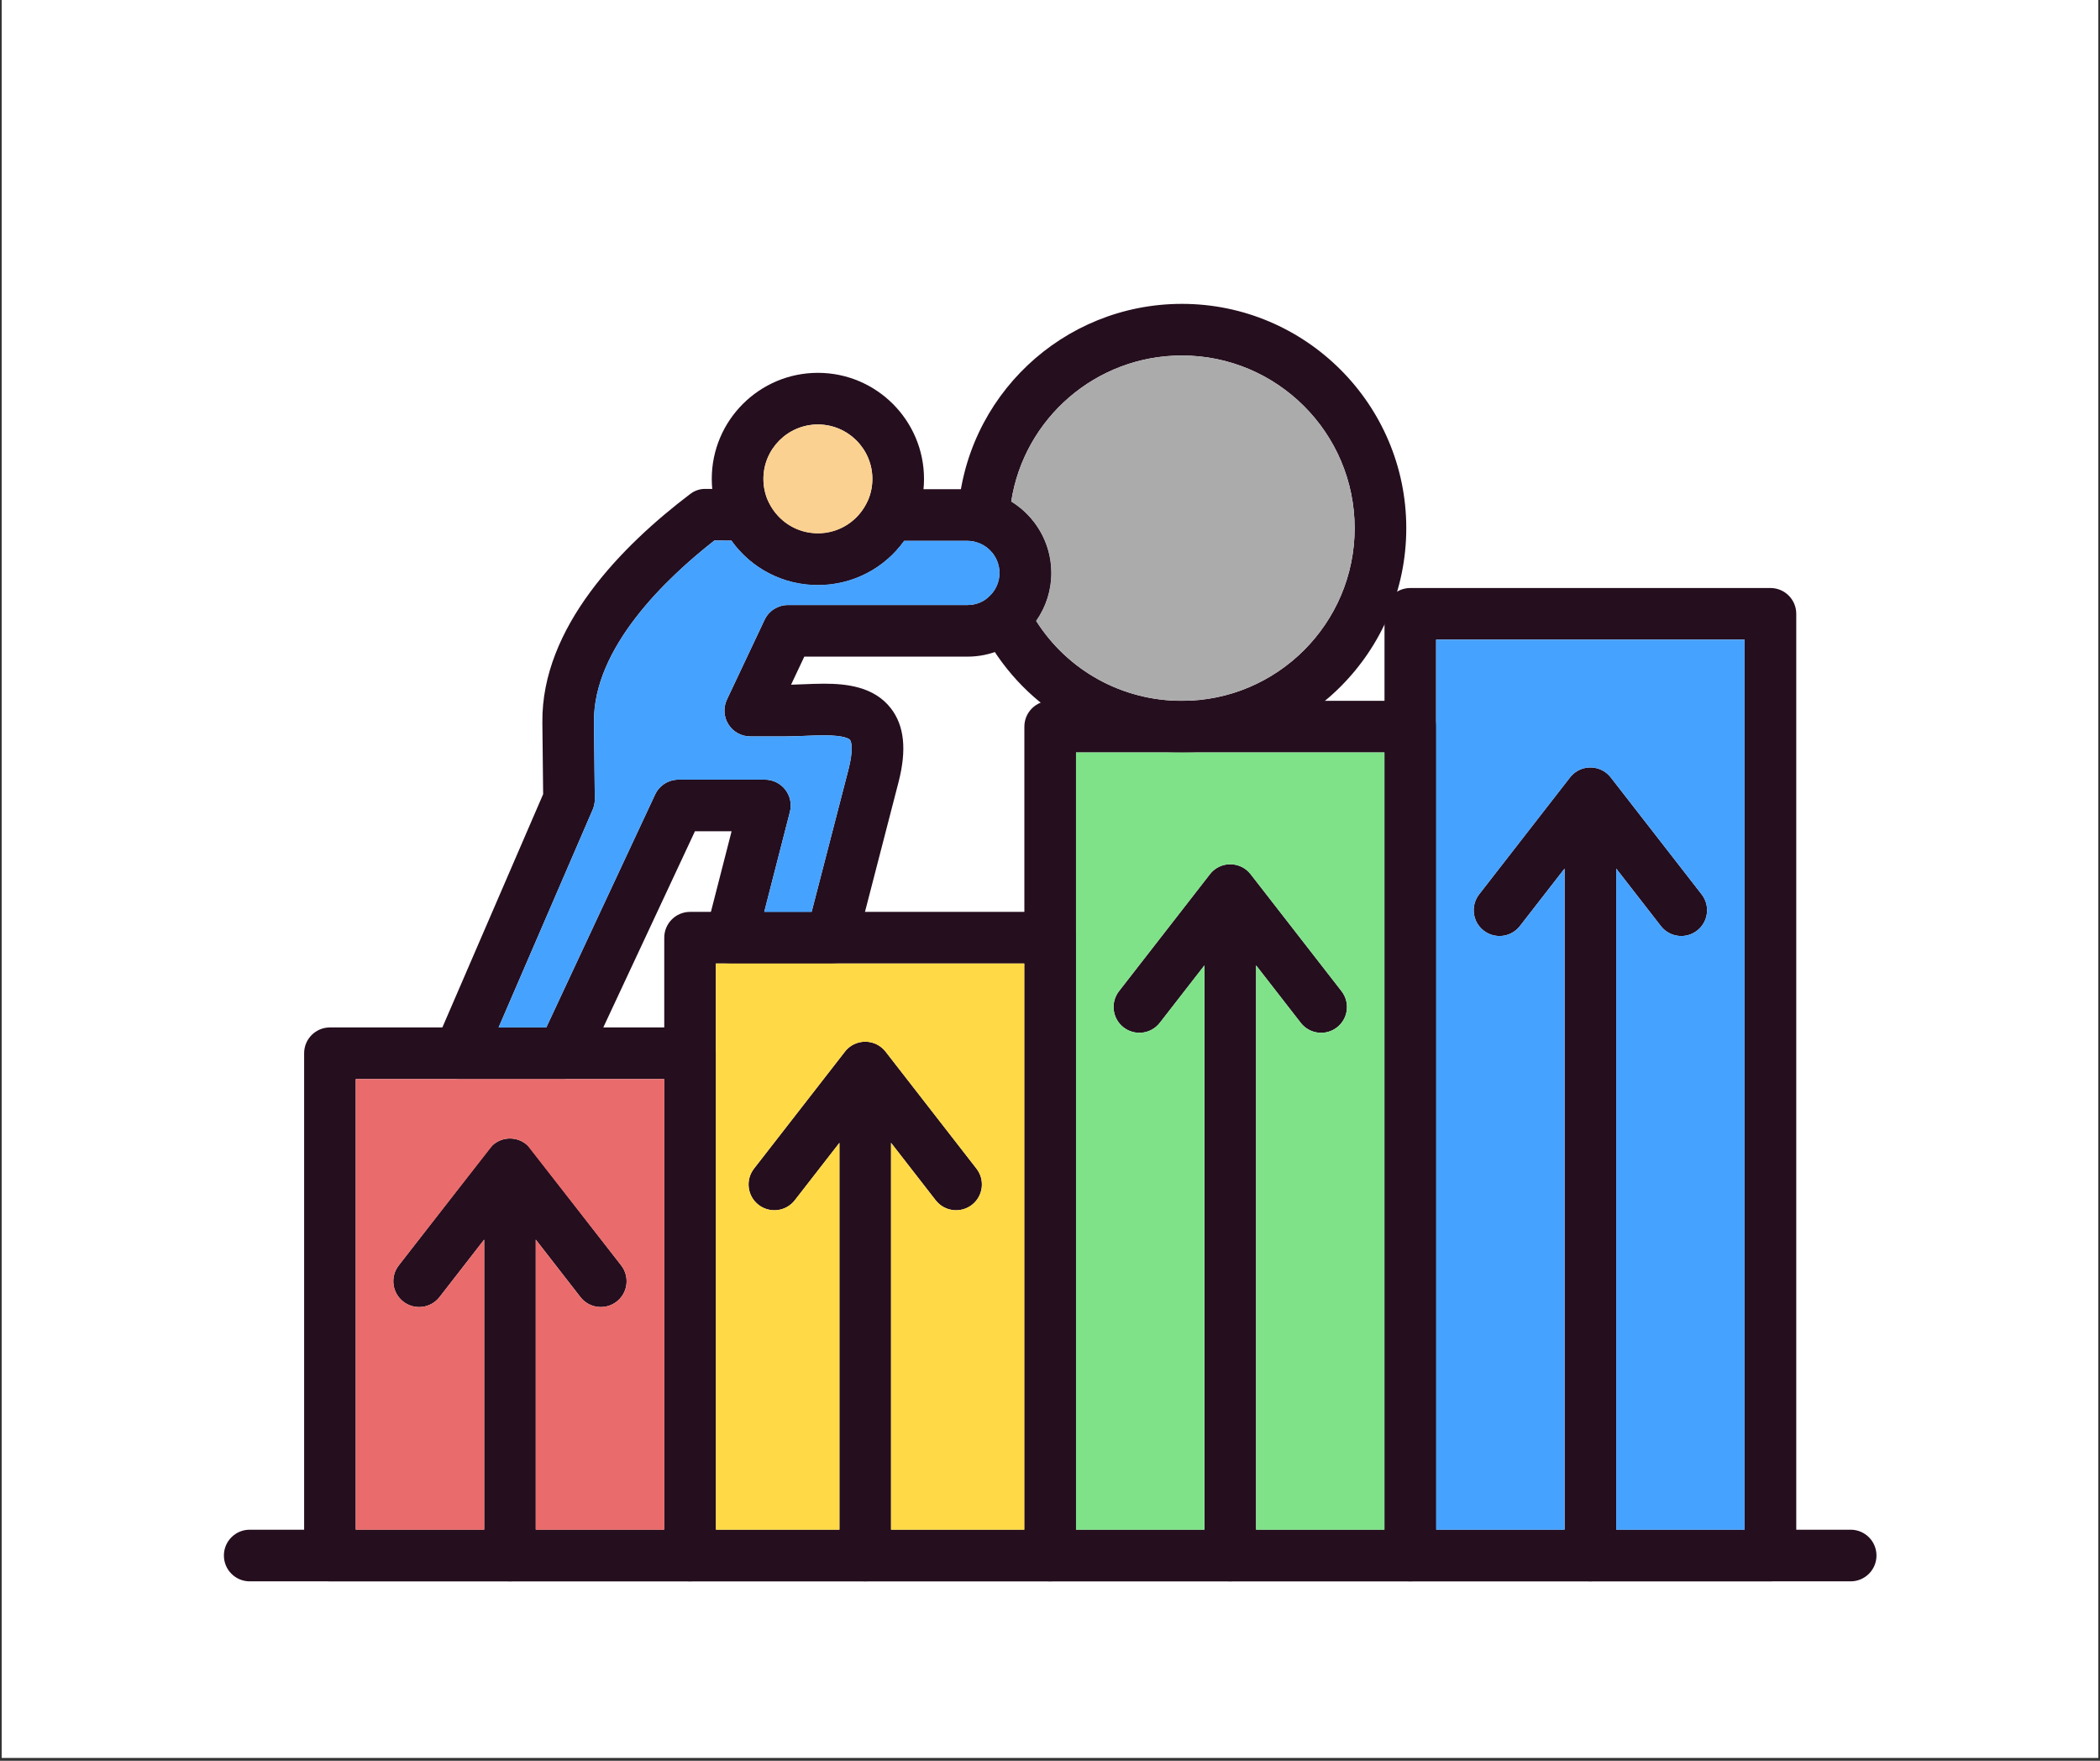 <svg xmlns="http://www.w3.org/2000/svg" xmlns:xlink="http://www.w3.org/1999/xlink" width="940" zoomAndPan="magnify" viewBox="0 0 705 591" height="788" preserveAspectRatio="xMidYMid meet" version="1.0"><rect x="0" y="0" width="705" height="591" fill="#333333" stroke="none"/><defs><g/><clipPath id="0c1f6181e6"><path d="M 0.594 0 L 704.402 0 L 704.402 590 L 0.594 590 Z M 0.594 0 " clip-rule="nonzero"/></clipPath><clipPath id="8215fa2f79"><path d="M 464 197 L 604 197 L 604 530.84 L 464 530.84 Z M 464 197 " clip-rule="nonzero"/></clipPath><clipPath id="c504752faf"><path d="M 343 235 L 483 235 L 483 530.84 L 343 530.84 Z M 343 235 " clip-rule="nonzero"/></clipPath><clipPath id="2a732b8fe5"><path d="M 223 306 L 362 306 L 362 530.84 L 223 530.84 Z M 223 306 " clip-rule="nonzero"/></clipPath><clipPath id="792ec004b3"><path d="M 102 344 L 241 344 L 241 530.84 L 102 530.84 Z M 102 344 " clip-rule="nonzero"/></clipPath><clipPath id="874a091419"><path d="M 321 101.816 L 473 101.816 L 473 253 L 321 253 Z M 321 101.816 " clip-rule="nonzero"/></clipPath><clipPath id="77db55a78d"><path d="M 75.16 513 L 629.969 513 L 629.969 530.84 L 75.16 530.84 Z M 75.16 513 " clip-rule="nonzero"/></clipPath><clipPath id="fbf02c8d37"><path d="M 494 257 L 574 257 L 574 530.84 L 494 530.84 Z M 494 257 " clip-rule="nonzero"/></clipPath><clipPath id="db33bdaea0"><path d="M 373 290 L 453 290 L 453 530.84 L 373 530.84 Z M 373 290 " clip-rule="nonzero"/></clipPath><clipPath id="61366babf8"><path d="M 251 349 L 330 349 L 330 530.84 L 251 530.84 Z M 251 349 " clip-rule="nonzero"/></clipPath><clipPath id="c3d6561240"><path d="M 132 382 L 211 382 L 211 530.84 L 132 530.84 Z M 132 382 " clip-rule="nonzero"/></clipPath></defs><g clip-path="url(#0c1f6181e6)"><path fill="#ffffff" d="M 0.594 0 L 704.406 0 L 704.406 590 L 0.594 590 Z M 0.594 0 " fill-opacity="1" fill-rule="nonzero"/><path fill="#ffffff" d="M 0.594 0 L 704.406 0 L 704.406 590 L 0.594 590 Z M 0.594 0 " fill-opacity="1" fill-rule="nonzero"/></g><g clip-path="url(#8215fa2f79)"><path fill="#250e1e" d="M 594.363 530.77 L 473.465 530.77 C 468.676 530.77 464.797 526.891 464.797 522.105 L 464.797 206.027 C 464.797 201.242 468.676 197.363 473.465 197.363 L 594.363 197.363 C 599.152 197.363 603.031 201.242 603.031 206.027 L 603.031 522.102 C 603.031 526.891 599.148 530.77 594.363 530.77 Z M 482.129 513.441 L 585.691 513.441 L 585.691 214.691 L 482.129 214.691 Z M 482.129 513.441 " fill-opacity="1" fill-rule="evenodd"/></g><g clip-path="url(#c504752faf)"><path fill="#250e1e" d="M 473.461 530.77 L 352.562 530.77 C 347.773 530.77 343.895 526.891 343.895 522.105 L 343.895 243.898 C 343.895 239.113 347.773 235.234 352.562 235.234 L 473.461 235.234 C 478.25 235.234 482.129 239.113 482.129 243.898 L 482.129 522.105 C 482.129 526.891 478.25 530.77 473.461 530.77 Z M 361.234 513.441 L 464.797 513.441 L 464.797 252.559 L 361.234 252.559 Z M 361.234 513.441 " fill-opacity="1" fill-rule="evenodd"/></g><g clip-path="url(#2a732b8fe5)"><path fill="#250e1e" d="M 352.562 530.77 L 231.668 530.77 C 226.879 530.77 223 526.891 223 522.105 L 223 314.734 C 223 309.945 226.879 306.07 231.668 306.07 L 352.562 306.07 C 357.352 306.07 361.23 309.945 361.23 314.734 L 361.23 522.105 C 361.23 526.891 357.352 530.77 352.562 530.77 Z M 240.336 513.441 L 343.895 513.441 L 343.895 323.402 L 240.336 323.402 Z M 240.336 513.441 " fill-opacity="1" fill-rule="evenodd"/></g><g clip-path="url(#792ec004b3)"><path fill="#250e1e" d="M 231.668 530.77 L 110.77 530.77 C 105.98 530.77 102.102 526.891 102.102 522.105 L 102.102 353.516 C 102.102 348.73 105.98 344.855 110.77 344.855 L 231.668 344.855 C 236.457 344.855 240.336 348.73 240.336 353.516 L 240.336 522.105 C 240.336 526.891 236.457 530.77 231.668 530.77 Z M 119.438 513.441 L 223 513.441 L 223 362.176 L 119.438 362.176 Z M 119.438 513.441 " fill-opacity="1" fill-rule="evenodd"/></g><path fill="#250e1e" d="M 188.918 362.184 L 154.203 362.184 C 151.289 362.184 148.559 360.719 146.961 358.281 C 145.363 355.844 145.09 352.762 146.246 350.094 L 182.34 266.559 L 182.082 242.469 C 181.746 210.488 208.844 183.156 231.637 165.863 C 233.145 164.711 234.863 164.055 236.902 164.098 L 250.5 164.145 C 253.77 164.152 256.754 166 258.219 168.926 C 261.344 175.152 267.617 179.023 274.582 179.023 C 281.527 179.023 287.789 175.168 290.922 168.965 C 292.395 166.047 295.387 164.207 298.66 164.207 L 324.816 164.207 C 340.316 164.207 352.926 176.812 352.926 192.301 C 352.926 207.793 340.316 220.395 324.816 220.395 L 270.016 220.395 L 265.57 229.816 C 266.871 229.785 268.203 229.727 269.551 229.672 C 271.895 229.578 274.27 229.477 276.59 229.477 C 284.082 229.477 293.406 230.414 299.086 237.75 C 303.613 243.594 304.449 251.707 301.641 262.559 L 287.582 316.902 C 286.594 320.723 283.145 323.398 279.188 323.398 L 245.391 323.398 C 242.715 323.398 240.188 322.16 238.543 320.047 C 236.898 317.93 236.332 315.172 236.992 312.582 L 245.605 279.012 L 233.301 279.012 L 196.77 357.191 C 195.348 360.242 192.281 362.184 188.918 362.184 Z M 167.387 344.863 L 183.398 344.863 L 219.926 266.684 C 221.348 263.629 224.414 261.688 227.785 261.688 L 256.781 261.688 C 259.461 261.688 261.988 262.922 263.633 265.039 C 265.277 267.156 265.844 269.914 265.18 272.504 L 256.566 306.074 L 272.473 306.074 L 284.855 258.227 C 286.469 251.977 285.902 249.039 285.379 248.363 C 285.18 248.102 283.812 246.809 276.59 246.809 C 274.516 246.809 272.379 246.906 270.277 246.992 C 268 247.086 265.754 247.176 263.629 247.176 L 251.879 247.176 C 248.91 247.176 246.145 245.66 244.555 243.152 C 242.965 240.641 242.77 237.5 244.035 234.816 L 256.68 208.039 C 258.109 205.008 261.16 203.074 264.516 203.074 L 324.805 203.074 C 330.746 203.074 335.578 198.246 335.578 192.305 C 335.578 186.367 330.746 181.539 324.805 181.539 L 303.504 181.539 C 296.875 190.797 286.215 196.352 274.57 196.352 C 262.883 196.352 252.199 190.762 245.582 181.457 L 239.812 181.438 C 223.613 194.117 199.148 217.414 199.41 242.281 L 199.688 268.215 C 199.699 269.43 199.457 270.629 198.977 271.746 Z M 167.387 344.863 " fill-opacity="1" fill-rule="evenodd"/><path fill="#250e1e" d="M 274.578 196.348 C 254.934 196.348 238.949 180.379 238.949 160.746 C 238.949 141.113 254.934 125.141 274.578 125.141 C 294.223 125.141 310.203 141.113 310.203 160.746 C 310.203 180.379 294.223 196.348 274.578 196.348 Z M 274.578 142.473 C 264.496 142.473 256.289 150.668 256.289 160.75 C 256.289 170.832 264.492 179.027 274.578 179.027 C 284.664 179.027 292.867 170.828 292.867 160.75 C 292.867 150.672 284.66 142.473 274.578 142.473 Z M 274.578 142.473 " fill-opacity="1" fill-rule="evenodd"/><g clip-path="url(#874a091419)"><path fill="#250e1e" d="M 396.789 252.559 C 368.168 252.559 342.383 236.68 329.488 211.121 C 327.672 207.523 328.578 203.148 331.676 200.562 C 334.16 198.496 335.582 195.484 335.582 192.297 C 335.582 187.551 332.383 183.297 327.789 181.957 C 323.93 180.828 321.352 177.191 321.57 173.176 C 323.715 133.258 356.754 101.992 396.789 101.992 C 438.32 101.992 472.109 135.762 472.109 177.277 C 472.109 218.789 438.32 252.559 396.789 252.559 Z M 347.84 208.383 C 358.441 225.078 376.707 235.234 396.785 235.234 C 428.754 235.234 454.773 209.238 454.773 177.281 C 454.773 145.324 428.754 119.324 396.785 119.324 C 367.918 119.324 343.777 140.441 339.477 168.363 C 347.645 173.398 352.922 182.441 352.922 192.301 C 352.922 198.129 351.117 203.715 347.84 208.383 Z M 347.84 208.383 " fill-opacity="1" fill-rule="evenodd"/></g><g clip-path="url(#77db55a78d)"><path fill="#250e1e" d="M 621.301 530.77 L 83.832 530.77 C 79.043 530.77 75.164 526.891 75.164 522.105 C 75.164 517.316 79.043 513.441 83.832 513.441 L 621.293 513.441 C 626.082 513.441 629.961 517.316 629.961 522.105 C 629.961 526.891 626.082 530.77 621.301 530.77 Z M 621.301 530.77 " fill-opacity="1" fill-rule="evenodd"/></g><g clip-path="url(#fbf02c8d37)"><path fill="#250e1e" d="M 533.91 530.77 C 529.121 530.77 525.242 526.891 525.242 522.105 L 525.242 291.539 L 510.258 310.82 C 507.316 314.602 501.875 315.285 498.094 312.348 C 494.312 309.414 493.629 303.973 496.562 300.191 L 527.012 261.016 C 527.176 260.805 527.348 260.594 527.527 260.398 C 527.535 260.398 527.535 260.398 527.535 260.391 C 527.73 260.18 527.934 259.977 528.152 259.785 C 529.672 258.434 531.672 257.605 533.867 257.598 C 533.875 257.598 533.887 257.598 533.887 257.598 C 533.891 257.598 533.895 257.598 533.898 257.598 C 533.898 257.598 533.91 257.598 533.918 257.598 C 533.926 257.598 533.938 257.598 533.938 257.598 C 533.941 257.598 533.945 257.598 533.949 257.598 C 536.133 257.602 538.129 258.422 539.648 259.758 C 539.895 259.969 540.117 260.195 540.336 260.438 C 540.504 260.625 540.664 260.816 540.816 261.02 L 571.27 300.195 C 574.207 303.973 573.523 309.41 569.738 312.352 C 565.969 315.285 560.516 314.605 557.578 310.824 L 542.586 291.539 L 542.586 522.105 C 542.582 526.891 538.703 530.77 533.91 530.77 Z M 533.91 530.77 " fill-opacity="1" fill-rule="evenodd"/></g><g clip-path="url(#db33bdaea0)"><path fill="#250e1e" d="M 413.016 530.77 C 408.223 530.77 404.348 526.891 404.348 522.105 L 404.348 324.023 L 389.359 343.305 C 386.418 347.09 380.977 347.758 377.195 344.836 C 373.414 341.902 372.73 336.457 375.664 332.68 L 406.113 293.504 C 406.277 293.293 406.449 293.082 406.629 292.887 C 406.637 292.887 406.637 292.887 406.637 292.879 C 406.836 292.668 407.035 292.465 407.254 292.273 C 408.777 290.922 410.777 290.098 412.969 290.086 C 412.98 290.086 412.988 290.086 412.988 290.086 C 412.992 290.086 412.996 290.086 413 290.086 C 413 290.086 413.012 290.086 413.02 290.086 C 413.031 290.086 413.039 290.086 413.039 290.086 C 413.047 290.086 413.047 290.086 413.055 290.086 C 415.234 290.094 417.23 290.91 418.75 292.246 C 418.996 292.457 419.219 292.688 419.438 292.926 C 419.605 293.113 419.766 293.305 419.922 293.508 L 450.375 332.684 C 453.309 336.461 452.625 341.898 448.844 344.84 C 445.074 347.766 439.621 347.094 436.68 343.309 L 421.691 324.027 L 421.691 522.105 C 421.684 526.891 417.801 530.77 413.016 530.77 Z M 413.016 530.77 " fill-opacity="1" fill-rule="evenodd"/></g><g clip-path="url(#61366babf8)"><path fill="#250e1e" d="M 290.477 530.77 C 285.684 530.77 281.805 526.891 281.805 522.105 L 281.805 383.586 L 266.816 402.867 C 263.879 406.648 258.438 407.328 254.652 404.398 C 250.875 401.465 250.188 396.02 253.129 392.242 L 283.582 353.062 C 283.734 352.863 283.891 352.668 284.062 352.48 C 284.062 352.48 284.082 352.473 284.066 352.473 C 284.281 352.238 284.5 352.02 284.738 351.816 C 286.254 350.473 288.246 349.656 290.43 349.645 C 290.434 349.645 290.438 349.645 290.445 349.645 L 290.441 349.645 C 290.445 349.645 290.449 349.645 290.457 349.645 C 290.465 349.645 290.477 349.645 290.488 349.645 C 290.492 349.645 290.496 349.645 290.5 349.645 C 290.504 349.645 290.508 349.645 290.512 349.645 C 292.699 349.66 294.691 350.477 296.207 351.816 C 296.441 352.02 296.66 352.242 296.875 352.473 C 296.875 352.473 296.875 352.473 296.879 352.48 C 297.051 352.668 297.211 352.863 297.363 353.062 L 327.816 392.242 C 330.754 396.02 330.07 401.465 326.289 404.398 C 322.512 407.328 317.066 406.648 314.125 402.867 L 299.137 383.586 L 299.137 522.105 C 299.145 526.891 295.266 530.77 290.477 530.77 Z M 290.477 530.77 " fill-opacity="1" fill-rule="evenodd"/></g><g clip-path="url(#c3d6561240)"><path fill="#250e1e" d="M 171.215 530.77 C 166.426 530.77 162.547 526.891 162.547 522.105 L 162.547 416.07 L 147.559 435.355 C 144.621 439.137 139.176 439.816 135.395 436.883 C 131.609 433.949 130.93 428.504 133.867 424.727 L 164.316 385.551 C 164.48 385.34 164.648 385.137 164.824 384.941 C 164.824 384.941 164.828 384.938 164.828 384.938 C 165.023 384.719 165.23 384.52 165.441 384.328 L 165.441 384.324 C 165.441 384.32 165.445 384.32 165.445 384.32 C 166.961 382.965 168.969 382.145 171.164 382.129 C 171.168 382.129 171.172 382.129 171.176 382.129 C 171.18 382.129 171.184 382.129 171.191 382.129 C 171.199 382.129 171.211 382.129 171.223 382.129 L 171.219 382.129 C 171.227 382.129 171.23 382.129 171.234 382.129 C 171.238 382.129 171.242 382.129 171.246 382.129 C 173.441 382.145 175.449 382.969 176.965 384.32 C 176.965 384.324 176.969 384.324 176.969 384.324 C 177.18 384.516 177.387 384.719 177.582 384.934 C 177.582 384.934 177.586 384.941 177.586 384.941 C 177.77 385.133 177.934 385.34 178.094 385.551 L 208.543 424.727 C 211.48 428.504 210.793 433.949 207.016 436.883 C 203.234 439.816 197.793 439.133 194.852 435.352 L 179.863 416.07 L 179.863 522.105 C 179.883 526.891 176.008 530.77 171.215 530.77 Z M 171.215 530.77 " fill-opacity="1" fill-rule="evenodd"/></g><path fill="#ababab" d="M 347.84 208.383 C 358.441 225.078 376.707 235.234 396.785 235.234 C 428.754 235.234 454.773 209.238 454.773 177.277 C 454.773 145.324 428.754 119.324 396.785 119.324 C 367.926 119.324 343.789 140.434 339.48 168.344 C 347.539 173.289 352.926 182.18 352.926 192.301 C 352.926 198.281 351.047 203.828 347.84 208.383 Z M 347.84 208.383 " fill-opacity="1" fill-rule="evenodd"/><path fill="#46a2ff" d="M 244.035 234.816 L 256.68 208.043 C 258.109 205.008 261.16 203.074 264.516 203.074 L 324.805 203.074 C 327.258 203.074 329.52 202.25 331.332 200.867 C 331.445 200.766 331.559 200.664 331.676 200.566 C 333.602 198.961 334.891 196.789 335.371 194.41 C 335.508 193.73 335.578 193.027 335.582 192.297 C 335.582 191.453 335.48 190.625 335.289 189.824 C 334.508 186.582 332.227 183.82 329.129 182.445 C 328.695 182.254 328.25 182.094 327.789 181.961 C 326.84 181.688 325.84 181.539 324.805 181.539 L 303.504 181.539 C 296.875 190.797 286.215 196.355 274.57 196.355 C 262.883 196.355 252.199 190.762 245.578 181.457 L 239.809 181.438 C 223.609 194.121 199.148 217.414 199.41 242.281 L 199.684 268.215 C 199.699 269.43 199.453 270.629 198.977 271.746 L 167.387 344.863 L 183.398 344.863 L 219.926 266.684 C 221.348 263.633 224.414 261.688 227.785 261.688 L 256.781 261.688 C 259.461 261.688 261.988 262.926 263.633 265.043 C 265.277 267.156 265.844 269.914 265.18 272.504 L 256.566 306.074 L 272.473 306.074 L 284.855 258.227 C 286.469 251.98 285.902 249.039 285.379 248.363 C 285.18 248.102 283.812 246.812 276.59 246.812 C 274.516 246.812 272.379 246.906 270.277 246.992 C 268 247.086 265.754 247.176 263.629 247.176 L 251.879 247.176 C 248.91 247.176 246.145 245.66 244.555 243.152 C 242.965 240.645 242.77 237.5 244.035 234.816 Z M 244.035 234.816 " fill-opacity="1" fill-rule="evenodd"/><path fill="#fad190" d="M 258.219 168.926 C 260.734 173.934 265.488 177.633 271.156 178.707 C 272.273 178.914 273.418 179.023 274.578 179.027 C 275.492 179.027 276.391 178.961 277.27 178.828 C 283.246 177.945 288.289 174.164 290.914 168.965 C 292.164 166.492 292.867 163.703 292.867 160.75 C 292.867 150.676 284.66 142.473 274.578 142.473 C 264.496 142.473 256.289 150.672 256.289 160.75 C 256.289 163.688 256.984 166.465 258.219 168.926 Z M 258.219 168.926 " fill-opacity="1" fill-rule="evenodd"/><path fill="#ffda46" d="M 343.895 323.402 L 279.188 323.398 L 245.391 323.398 L 240.336 323.402 L 240.336 513.441 L 281.805 513.441 L 281.805 383.586 L 266.816 402.867 C 263.879 406.648 258.438 407.324 254.652 404.398 C 250.875 401.465 250.188 396.02 253.129 392.242 L 284.066 352.473 C 285.637 350.734 287.965 349.645 290.445 349.645 L 290.488 349.645 C 293.293 349.645 295.73 350.957 297.363 353.062 L 327.816 392.242 C 330.754 396.02 330.07 401.465 326.289 404.398 C 322.512 407.324 317.066 406.648 314.125 402.867 L 299.137 383.586 L 299.137 513.441 L 343.895 513.441 Z M 343.895 323.402 " fill-opacity="1" fill-rule="evenodd"/><path fill="#ea6b6b" d="M 165.441 384.328 Z M 176.969 384.324 Z M 223 513.441 L 223 362.176 L 189.316 362.176 C 189.184 362.184 189.051 362.184 188.918 362.184 L 154.203 362.184 C 154.07 362.184 153.941 362.184 153.809 362.176 L 119.438 362.176 L 119.438 513.441 L 162.547 513.441 L 162.547 416.07 L 147.559 435.355 C 144.621 439.137 139.176 439.816 135.395 436.883 C 131.609 433.949 130.93 428.504 133.867 424.727 L 165.445 384.32 C 166.98 382.949 169.004 382.129 171.219 382.129 C 173.414 382.129 175.449 382.969 176.969 384.328 L 208.543 424.727 C 211.48 428.504 210.793 433.949 207.016 436.883 C 203.234 439.816 197.793 439.133 194.852 435.352 L 179.863 416.07 L 179.863 513.441 Z M 223 513.441 " fill-opacity="1" fill-rule="evenodd"/><path fill="#7fe289" d="M 421.688 324.027 L 421.688 513.441 L 464.797 513.441 L 464.797 252.559 L 361.23 252.559 L 361.23 513.441 L 404.344 513.441 L 404.344 324.023 L 389.359 343.305 C 386.414 347.09 380.977 347.758 377.195 344.836 C 373.414 341.902 372.73 336.457 375.664 332.68 L 406.629 292.887 C 406.672 292.887 408.867 290.082 413.051 290.09 C 415.828 290.094 418.305 291.402 419.922 293.508 L 450.375 332.684 C 453.309 336.461 452.625 341.902 448.844 344.84 C 445.074 347.766 439.621 347.094 436.68 343.309 Z M 421.688 324.027 " fill-opacity="1" fill-rule="evenodd"/><path fill="#46a2ff" d="M 482.129 243.898 L 482.129 513.441 L 525.242 513.441 L 525.242 291.543 L 510.258 310.824 C 507.32 314.602 501.875 315.285 498.094 312.348 C 494.312 309.414 493.629 303.973 496.562 300.191 L 527.527 260.398 C 527.574 260.398 529.766 257.594 533.953 257.598 C 536.734 257.602 539.203 258.91 540.816 261.02 L 571.27 300.195 C 574.207 303.973 573.523 309.41 569.742 312.352 C 565.973 315.285 560.52 314.605 557.578 310.828 L 542.59 291.543 L 542.59 513.441 L 585.695 513.441 L 585.695 214.691 L 482.129 214.691 Z M 482.129 243.898 " fill-opacity="1" fill-rule="evenodd"/><g fill="#ffffff" fill-opacity="1"><g transform="translate(126.909, 67.236)"><g><path d="M 13.094 0 L 10.969 -5.438 L 4.109 -5.438 L 2.016 0 L 0 0 L 6.766 -17.172 L 8.438 -17.172 L 15.156 0 Z M 10.344 -7.234 L 8.359 -12.531 C 8.109 -13.195 7.844 -14.02 7.562 -15 C 7.395 -14.25 7.148 -13.426 6.828 -12.531 L 4.812 -7.234 Z M 10.344 -7.234 "/></g></g><g transform="translate(142.071, 67.236)"><g><path d="M 0.5 5.75 C -0.238 5.75 -0.836 5.656 -1.297 5.469 L -1.297 3.891 C -0.754 4.035 -0.223 4.109 0.297 4.109 C 0.898 4.109 1.344 3.941 1.625 3.609 C 1.914 3.285 2.062 2.785 2.062 2.109 L 2.062 -12.812 L 4 -12.812 L 4 1.969 C 4 4.488 2.832 5.75 0.5 5.75 Z M 1.891 -16.297 C 1.891 -16.734 2 -17.055 2.219 -17.266 C 2.438 -17.473 2.711 -17.578 3.047 -17.578 C 3.359 -17.578 3.625 -17.473 3.844 -17.266 C 4.07 -17.055 4.188 -16.734 4.188 -16.297 C 4.188 -15.859 4.07 -15.531 3.844 -15.312 C 3.625 -15.102 3.359 -15 3.047 -15 C 2.711 -15 2.438 -15.102 2.219 -15.312 C 2 -15.531 1.891 -15.859 1.891 -16.297 Z M 1.891 -16.297 "/></g></g><g transform="translate(148.131, 67.236)"><g><path d="M 13.125 -6.422 C 13.125 -4.328 12.598 -2.691 11.547 -1.516 C 10.492 -0.348 9.039 0.234 7.188 0.234 C 6.039 0.234 5.02 -0.031 4.125 -0.562 C 3.238 -1.102 2.551 -1.875 2.062 -2.875 C 1.582 -3.883 1.344 -5.066 1.344 -6.422 C 1.344 -8.516 1.863 -10.141 2.906 -11.297 C 3.957 -12.461 5.41 -13.047 7.266 -13.047 C 9.055 -13.047 10.477 -12.445 11.531 -11.25 C 12.594 -10.062 13.125 -8.453 13.125 -6.422 Z M 3.359 -6.422 C 3.359 -4.785 3.688 -3.535 4.344 -2.672 C 5 -1.816 5.961 -1.391 7.234 -1.391 C 8.504 -1.391 9.469 -1.816 10.125 -2.672 C 10.781 -3.523 11.109 -4.773 11.109 -6.422 C 11.109 -8.047 10.781 -9.281 10.125 -10.125 C 9.469 -10.977 8.492 -11.406 7.203 -11.406 C 5.93 -11.406 4.973 -10.988 4.328 -10.156 C 3.68 -9.32 3.359 -8.078 3.359 -6.422 Z M 3.359 -6.422 "/></g></g><g transform="translate(162.603, 67.236)"><g><path d="M 3.891 -12.812 L 3.891 -4.5 C 3.891 -3.457 4.125 -2.676 4.594 -2.156 C 5.07 -1.645 5.816 -1.391 6.828 -1.391 C 8.172 -1.391 9.148 -1.754 9.766 -2.484 C 10.391 -3.223 10.703 -4.422 10.703 -6.078 L 10.703 -12.812 L 12.641 -12.812 L 12.641 0 L 11.047 0 L 10.766 -1.719 L 10.656 -1.719 C 10.258 -1.082 9.707 -0.598 9 -0.266 C 8.289 0.066 7.484 0.234 6.578 0.234 C 5.023 0.234 3.859 -0.133 3.078 -0.875 C 2.305 -1.613 1.922 -2.801 1.922 -4.438 L 1.922 -12.812 Z M 3.891 -12.812 "/></g></g><g transform="translate(177.308, 67.236)"><g><path d="M 6.203 -1.375 C 6.547 -1.375 6.875 -1.395 7.188 -1.438 C 7.508 -1.488 7.766 -1.547 7.953 -1.609 L 7.953 -0.109 C 7.742 -0.016 7.43 0.062 7.016 0.125 C 6.609 0.195 6.242 0.234 5.922 0.234 C 3.441 0.234 2.203 -1.07 2.203 -3.688 L 2.203 -11.312 L 0.359 -11.312 L 0.359 -12.25 L 2.203 -13.047 L 3.016 -15.797 L 4.141 -15.797 L 4.141 -12.812 L 7.859 -12.812 L 7.859 -11.312 L 4.141 -11.312 L 4.141 -3.766 C 4.141 -2.992 4.32 -2.398 4.688 -1.984 C 5.051 -1.578 5.555 -1.375 6.203 -1.375 Z M 6.203 -1.375 "/></g></g><g transform="translate(185.766, 67.236)"><g><path d="M 7.469 0.234 C 5.57 0.234 4.078 -0.344 2.984 -1.5 C 1.891 -2.656 1.344 -4.254 1.344 -6.297 C 1.344 -8.367 1.848 -10.008 2.859 -11.219 C 3.879 -12.438 5.25 -13.047 6.969 -13.047 C 8.57 -13.047 9.844 -12.52 10.781 -11.469 C 11.719 -10.414 12.188 -9.02 12.188 -7.281 L 12.188 -6.062 L 3.359 -6.062 C 3.398 -4.551 3.781 -3.406 4.5 -2.625 C 5.219 -1.852 6.234 -1.469 7.547 -1.469 C 8.922 -1.469 10.285 -1.754 11.641 -2.328 L 11.641 -0.594 C 10.953 -0.301 10.301 -0.094 9.688 0.031 C 9.07 0.164 8.332 0.234 7.469 0.234 Z M 6.953 -11.422 C 5.922 -11.422 5.098 -11.086 4.484 -10.422 C 3.867 -9.754 3.508 -8.828 3.406 -7.641 L 10.109 -7.641 C 10.109 -8.859 9.832 -9.789 9.281 -10.438 C 8.738 -11.094 7.961 -11.422 6.953 -11.422 Z M 6.953 -11.422 "/></g></g><g transform="translate(199.209, 67.236)"><g><path d="M 7.906 -13.047 C 8.477 -13.047 8.988 -13 9.438 -12.906 L 9.172 -11.109 C 8.641 -11.223 8.172 -11.281 7.766 -11.281 C 6.723 -11.281 5.832 -10.859 5.094 -10.016 C 4.363 -9.18 4 -8.133 4 -6.875 L 4 0 L 2.062 0 L 2.062 -12.812 L 3.656 -12.812 L 3.891 -10.438 L 3.984 -10.438 C 4.453 -11.281 5.02 -11.926 5.688 -12.375 C 6.363 -12.82 7.102 -13.047 7.906 -13.047 Z M 7.906 -13.047 "/></g></g><g transform="translate(208.989, 67.236)"><g/></g><g transform="translate(215.213, 67.236)"><g><path d="M 10.781 -1.719 L 10.672 -1.719 C 9.773 -0.414 8.438 0.234 6.656 0.234 C 4.977 0.234 3.672 -0.336 2.734 -1.484 C 1.805 -2.629 1.344 -4.258 1.344 -6.375 C 1.344 -8.488 1.812 -10.129 2.75 -11.297 C 3.688 -12.461 4.988 -13.047 6.656 -13.047 C 8.395 -13.047 9.727 -12.414 10.656 -11.156 L 10.812 -11.156 L 10.719 -12.078 L 10.672 -12.984 L 10.672 -18.203 L 12.625 -18.203 L 12.625 0 L 11.047 0 Z M 6.906 -1.391 C 8.227 -1.391 9.188 -1.75 9.781 -2.469 C 10.375 -3.195 10.672 -4.363 10.672 -5.969 L 10.672 -6.375 C 10.672 -8.188 10.367 -9.477 9.766 -10.25 C 9.16 -11.031 8.195 -11.422 6.875 -11.422 C 5.738 -11.422 4.867 -10.977 4.266 -10.094 C 3.66 -9.207 3.359 -7.957 3.359 -6.344 C 3.359 -4.707 3.656 -3.473 4.25 -2.641 C 4.852 -1.805 5.738 -1.391 6.906 -1.391 Z M 6.906 -1.391 "/></g></g><g transform="translate(229.895, 67.236)"><g><path d="M 7.469 0.234 C 5.57 0.234 4.078 -0.344 2.984 -1.5 C 1.891 -2.656 1.344 -4.254 1.344 -6.297 C 1.344 -8.367 1.848 -10.008 2.859 -11.219 C 3.879 -12.438 5.25 -13.047 6.969 -13.047 C 8.57 -13.047 9.844 -12.52 10.781 -11.469 C 11.719 -10.414 12.188 -9.02 12.188 -7.281 L 12.188 -6.062 L 3.359 -6.062 C 3.398 -4.551 3.781 -3.406 4.5 -2.625 C 5.219 -1.852 6.234 -1.469 7.547 -1.469 C 8.922 -1.469 10.285 -1.754 11.641 -2.328 L 11.641 -0.594 C 10.953 -0.301 10.301 -0.094 9.688 0.031 C 9.07 0.164 8.332 0.234 7.469 0.234 Z M 6.953 -11.422 C 5.922 -11.422 5.098 -11.086 4.484 -10.422 C 3.867 -9.754 3.508 -8.828 3.406 -7.641 L 10.109 -7.641 C 10.109 -8.859 9.832 -9.789 9.281 -10.438 C 8.738 -11.094 7.961 -11.422 6.953 -11.422 Z M 6.953 -11.422 "/></g></g><g transform="translate(243.337, 67.236)"><g><path d="M 10.328 -3.5 C 10.328 -2.301 9.879 -1.379 8.984 -0.734 C 8.098 -0.086 6.852 0.234 5.25 0.234 C 3.551 0.234 2.227 -0.035 1.281 -0.578 L 1.281 -2.375 C 1.895 -2.062 2.551 -1.816 3.25 -1.641 C 3.957 -1.461 4.641 -1.375 5.297 -1.375 C 6.305 -1.375 7.082 -1.535 7.625 -1.859 C 8.176 -2.18 8.453 -2.672 8.453 -3.328 C 8.453 -3.828 8.234 -4.254 7.797 -4.609 C 7.367 -4.961 6.531 -5.383 5.281 -5.875 C 4.082 -6.312 3.234 -6.695 2.734 -7.031 C 2.234 -7.363 1.859 -7.738 1.609 -8.156 C 1.359 -8.582 1.234 -9.086 1.234 -9.672 C 1.234 -10.711 1.66 -11.535 2.516 -12.141 C 3.367 -12.742 4.535 -13.047 6.016 -13.047 C 7.391 -13.047 8.738 -12.766 10.062 -12.203 L 9.375 -10.625 C 8.082 -11.156 6.914 -11.422 5.875 -11.422 C 4.945 -11.422 4.25 -11.273 3.781 -10.984 C 3.32 -10.703 3.094 -10.305 3.094 -9.797 C 3.094 -9.453 3.176 -9.16 3.344 -8.922 C 3.52 -8.68 3.801 -8.453 4.188 -8.234 C 4.582 -8.016 5.332 -7.695 6.438 -7.281 C 7.957 -6.727 8.984 -6.172 9.516 -5.609 C 10.055 -5.047 10.328 -4.344 10.328 -3.5 Z M 10.328 -3.5 "/></g></g><g transform="translate(254.767, 67.236)"><g/></g><g transform="translate(260.991, 67.236)"><g><path d="M 4 0 L 2.062 0 L 2.062 -18.203 L 4 -18.203 Z M 4 0 "/></g></g><g transform="translate(267.051, 67.236)"><g><path d="M 4 0 L 2.062 0 L 2.062 -12.812 L 4 -12.812 Z M 1.891 -16.297 C 1.891 -16.734 2 -17.055 2.219 -17.266 C 2.438 -17.473 2.711 -17.578 3.047 -17.578 C 3.359 -17.578 3.625 -17.473 3.844 -17.266 C 4.07 -17.055 4.188 -16.734 4.188 -16.297 C 4.188 -15.859 4.07 -15.531 3.844 -15.312 C 3.625 -15.102 3.359 -15 3.047 -15 C 2.711 -15 2.438 -15.102 2.219 -15.312 C 2 -15.531 1.891 -15.859 1.891 -16.297 Z M 1.891 -16.297 "/></g></g><g transform="translate(273.111, 67.236)"><g><path d="M 12.547 -12.812 L 12.547 -11.594 L 10.172 -11.312 C 10.391 -11.039 10.582 -10.68 10.75 -10.234 C 10.926 -9.797 11.016 -9.301 11.016 -8.75 C 11.016 -7.488 10.582 -6.484 9.719 -5.734 C 8.863 -4.992 7.691 -4.625 6.203 -4.625 C 5.816 -4.625 5.457 -4.656 5.125 -4.719 C 4.301 -4.281 3.891 -3.727 3.891 -3.062 C 3.891 -2.707 4.031 -2.445 4.312 -2.281 C 4.602 -2.113 5.098 -2.031 5.797 -2.031 L 8.062 -2.031 C 9.457 -2.031 10.523 -1.738 11.266 -1.156 C 12.016 -0.57 12.391 0.273 12.391 1.391 C 12.391 2.805 11.816 3.883 10.672 4.625 C 9.535 5.375 7.879 5.75 5.703 5.75 C 4.023 5.75 2.727 5.438 1.812 4.812 C 0.906 4.195 0.453 3.316 0.453 2.172 C 0.453 1.391 0.703 0.711 1.203 0.141 C 1.703 -0.422 2.406 -0.801 3.312 -1 C 2.977 -1.156 2.703 -1.383 2.484 -1.688 C 2.266 -2 2.156 -2.363 2.156 -2.781 C 2.156 -3.25 2.281 -3.656 2.531 -4 C 2.781 -4.352 3.172 -4.695 3.703 -5.031 C 3.047 -5.301 2.508 -5.766 2.094 -6.422 C 1.676 -7.078 1.469 -7.828 1.469 -8.672 C 1.469 -10.066 1.883 -11.145 2.719 -11.906 C 3.562 -12.664 4.754 -13.047 6.297 -13.047 C 6.973 -13.047 7.578 -12.969 8.109 -12.812 Z M 2.328 2.156 C 2.328 2.844 2.617 3.363 3.203 3.719 C 3.785 4.082 4.625 4.266 5.719 4.266 C 7.344 4.266 8.547 4.02 9.328 3.531 C 10.117 3.051 10.516 2.395 10.516 1.562 C 10.516 0.863 10.301 0.379 9.875 0.109 C 9.445 -0.16 8.641 -0.297 7.453 -0.297 L 5.125 -0.297 C 4.238 -0.297 3.551 -0.086 3.062 0.328 C 2.57 0.754 2.328 1.363 2.328 2.156 Z M 3.375 -8.719 C 3.375 -7.82 3.629 -7.141 4.141 -6.672 C 4.648 -6.211 5.352 -5.984 6.25 -5.984 C 8.145 -5.984 9.094 -6.906 9.094 -8.75 C 9.094 -10.676 8.133 -11.641 6.219 -11.641 C 5.312 -11.641 4.609 -11.391 4.109 -10.891 C 3.617 -10.398 3.375 -9.676 3.375 -8.719 Z M 3.375 -8.719 "/></g></g><g transform="translate(286.237, 67.236)"><g><path d="M 10.828 0 L 10.828 -8.297 C 10.828 -9.336 10.586 -10.113 10.109 -10.625 C 9.641 -11.145 8.898 -11.406 7.891 -11.406 C 6.547 -11.406 5.562 -11.039 4.938 -10.312 C 4.312 -9.594 4 -8.395 4 -6.719 L 4 0 L 2.062 0 L 2.062 -12.812 L 3.641 -12.812 L 3.953 -11.062 L 4.047 -11.062 C 4.441 -11.695 5 -12.188 5.719 -12.531 C 6.438 -12.875 7.234 -13.047 8.109 -13.047 C 9.66 -13.047 10.82 -12.672 11.594 -11.922 C 12.375 -11.18 12.766 -9.992 12.766 -8.359 L 12.766 0 Z M 10.828 0 "/></g></g><g transform="translate(300.943, 67.236)"><g><path d="M 7.469 0.234 C 5.57 0.234 4.078 -0.344 2.984 -1.5 C 1.891 -2.656 1.344 -4.254 1.344 -6.297 C 1.344 -8.367 1.848 -10.008 2.859 -11.219 C 3.879 -12.438 5.25 -13.047 6.969 -13.047 C 8.57 -13.047 9.844 -12.52 10.781 -11.469 C 11.719 -10.414 12.188 -9.02 12.188 -7.281 L 12.188 -6.062 L 3.359 -6.062 C 3.398 -4.551 3.781 -3.406 4.5 -2.625 C 5.219 -1.852 6.234 -1.469 7.547 -1.469 C 8.922 -1.469 10.285 -1.754 11.641 -2.328 L 11.641 -0.594 C 10.953 -0.301 10.301 -0.094 9.688 0.031 C 9.07 0.164 8.332 0.234 7.469 0.234 Z M 6.953 -11.422 C 5.922 -11.422 5.098 -11.086 4.484 -10.422 C 3.867 -9.754 3.508 -8.828 3.406 -7.641 L 10.109 -7.641 C 10.109 -8.859 9.832 -9.789 9.281 -10.438 C 8.738 -11.094 7.961 -11.422 6.953 -11.422 Z M 6.953 -11.422 "/></g></g><g transform="translate(314.385, 67.236)"><g><path d="M 10.328 -3.5 C 10.328 -2.301 9.879 -1.379 8.984 -0.734 C 8.098 -0.086 6.852 0.234 5.25 0.234 C 3.551 0.234 2.227 -0.035 1.281 -0.578 L 1.281 -2.375 C 1.895 -2.062 2.551 -1.816 3.25 -1.641 C 3.957 -1.461 4.641 -1.375 5.297 -1.375 C 6.305 -1.375 7.082 -1.535 7.625 -1.859 C 8.176 -2.18 8.453 -2.672 8.453 -3.328 C 8.453 -3.828 8.234 -4.254 7.797 -4.609 C 7.367 -4.961 6.531 -5.383 5.281 -5.875 C 4.082 -6.312 3.234 -6.695 2.734 -7.031 C 2.234 -7.363 1.859 -7.738 1.609 -8.156 C 1.359 -8.582 1.234 -9.086 1.234 -9.672 C 1.234 -10.711 1.66 -11.535 2.516 -12.141 C 3.367 -12.742 4.535 -13.047 6.016 -13.047 C 7.391 -13.047 8.738 -12.766 10.062 -12.203 L 9.375 -10.625 C 8.082 -11.156 6.914 -11.422 5.875 -11.422 C 4.945 -11.422 4.25 -11.273 3.781 -10.984 C 3.32 -10.703 3.094 -10.305 3.094 -9.797 C 3.094 -9.453 3.176 -9.16 3.344 -8.922 C 3.52 -8.68 3.801 -8.453 4.188 -8.234 C 4.582 -8.016 5.332 -7.695 6.438 -7.281 C 7.957 -6.727 8.984 -6.172 9.516 -5.609 C 10.055 -5.047 10.328 -4.344 10.328 -3.5 Z M 10.328 -3.5 "/></g></g><g transform="translate(325.815, 67.236)"><g/></g><g transform="translate(332.039, 67.236)"><g><path d="M 10.781 -1.719 L 10.672 -1.719 C 9.773 -0.414 8.438 0.234 6.656 0.234 C 4.977 0.234 3.672 -0.336 2.734 -1.484 C 1.805 -2.629 1.344 -4.258 1.344 -6.375 C 1.344 -8.488 1.812 -10.129 2.75 -11.297 C 3.688 -12.461 4.988 -13.047 6.656 -13.047 C 8.395 -13.047 9.727 -12.414 10.656 -11.156 L 10.812 -11.156 L 10.719 -12.078 L 10.672 -12.984 L 10.672 -18.203 L 12.625 -18.203 L 12.625 0 L 11.047 0 Z M 6.906 -1.391 C 8.227 -1.391 9.188 -1.75 9.781 -2.469 C 10.375 -3.195 10.672 -4.363 10.672 -5.969 L 10.672 -6.375 C 10.672 -8.188 10.367 -9.477 9.766 -10.25 C 9.16 -11.031 8.195 -11.422 6.875 -11.422 C 5.738 -11.422 4.867 -10.977 4.266 -10.094 C 3.66 -9.207 3.359 -7.957 3.359 -6.344 C 3.359 -4.707 3.656 -3.473 4.25 -2.641 C 4.852 -1.805 5.738 -1.391 6.906 -1.391 Z M 6.906 -1.391 "/></g></g><g transform="translate(346.721, 67.236)"><g><path d="M 9.938 0 L 9.562 -1.828 L 9.469 -1.828 C 8.82 -1.023 8.18 -0.477 7.547 -0.188 C 6.91 0.094 6.117 0.234 5.172 0.234 C 3.898 0.234 2.898 -0.094 2.172 -0.75 C 1.453 -1.406 1.094 -2.336 1.094 -3.547 C 1.094 -6.129 3.164 -7.484 7.312 -7.609 L 9.484 -7.688 L 9.484 -8.484 C 9.484 -9.484 9.266 -10.223 8.828 -10.703 C 8.398 -11.18 7.711 -11.422 6.766 -11.422 C 5.691 -11.422 4.484 -11.094 3.141 -10.438 L 2.531 -11.938 C 3.164 -12.27 3.859 -12.535 4.609 -12.734 C 5.367 -12.93 6.125 -13.031 6.875 -13.031 C 8.406 -13.031 9.535 -12.691 10.266 -12.016 C 11.004 -11.336 11.375 -10.25 11.375 -8.75 L 11.375 0 Z M 5.562 -1.375 C 6.77 -1.375 7.719 -1.703 8.406 -2.359 C 9.094 -3.023 9.438 -3.953 9.438 -5.141 L 9.438 -6.297 L 7.5 -6.219 C 5.957 -6.164 4.844 -5.926 4.156 -5.5 C 3.477 -5.07 3.141 -4.41 3.141 -3.516 C 3.141 -2.816 3.348 -2.285 3.766 -1.922 C 4.191 -1.555 4.789 -1.375 5.562 -1.375 Z M 5.562 -1.375 "/></g></g><g transform="translate(360.046, 67.236)"><g><path d="M 10.828 0 L 10.828 -8.297 C 10.828 -9.336 10.586 -10.113 10.109 -10.625 C 9.641 -11.145 8.898 -11.406 7.891 -11.406 C 6.547 -11.406 5.562 -11.039 4.938 -10.312 C 4.312 -9.594 4 -8.395 4 -6.719 L 4 0 L 2.062 0 L 2.062 -12.812 L 3.641 -12.812 L 3.953 -11.062 L 4.047 -11.062 C 4.441 -11.695 5 -12.188 5.719 -12.531 C 6.438 -12.875 7.234 -13.047 8.109 -13.047 C 9.66 -13.047 10.82 -12.672 11.594 -11.922 C 12.375 -11.18 12.766 -9.992 12.766 -8.359 L 12.766 0 Z M 10.828 0 "/></g></g><g transform="translate(374.751, 67.236)"><g><path d="M 10.328 -3.5 C 10.328 -2.301 9.879 -1.379 8.984 -0.734 C 8.098 -0.086 6.852 0.234 5.25 0.234 C 3.551 0.234 2.227 -0.035 1.281 -0.578 L 1.281 -2.375 C 1.895 -2.062 2.551 -1.816 3.25 -1.641 C 3.957 -1.461 4.641 -1.375 5.297 -1.375 C 6.305 -1.375 7.082 -1.535 7.625 -1.859 C 8.176 -2.18 8.453 -2.672 8.453 -3.328 C 8.453 -3.828 8.234 -4.254 7.797 -4.609 C 7.367 -4.961 6.531 -5.383 5.281 -5.875 C 4.082 -6.312 3.234 -6.695 2.734 -7.031 C 2.234 -7.363 1.859 -7.738 1.609 -8.156 C 1.359 -8.582 1.234 -9.086 1.234 -9.672 C 1.234 -10.711 1.66 -11.535 2.516 -12.141 C 3.367 -12.742 4.535 -13.047 6.016 -13.047 C 7.391 -13.047 8.738 -12.766 10.062 -12.203 L 9.375 -10.625 C 8.082 -11.156 6.914 -11.422 5.875 -11.422 C 4.945 -11.422 4.25 -11.273 3.781 -10.984 C 3.32 -10.703 3.094 -10.305 3.094 -9.797 C 3.094 -9.453 3.176 -9.16 3.344 -8.922 C 3.52 -8.68 3.801 -8.453 4.188 -8.234 C 4.582 -8.016 5.332 -7.695 6.438 -7.281 C 7.957 -6.727 8.984 -6.172 9.516 -5.609 C 10.055 -5.047 10.328 -4.344 10.328 -3.5 Z M 10.328 -3.5 "/></g></g><g transform="translate(386.181, 67.236)"><g/></g><g transform="translate(392.405, 67.236)"><g><path d="M 4 0 L 2.062 0 L 2.062 -18.203 L 4 -18.203 Z M 4 0 "/></g></g><g transform="translate(398.465, 67.236)"><g><path d="M 7.469 0.234 C 5.57 0.234 4.078 -0.344 2.984 -1.5 C 1.891 -2.656 1.344 -4.254 1.344 -6.297 C 1.344 -8.367 1.848 -10.008 2.859 -11.219 C 3.879 -12.438 5.25 -13.047 6.969 -13.047 C 8.57 -13.047 9.844 -12.52 10.781 -11.469 C 11.719 -10.414 12.188 -9.02 12.188 -7.281 L 12.188 -6.062 L 3.359 -6.062 C 3.398 -4.551 3.781 -3.406 4.5 -2.625 C 5.219 -1.852 6.234 -1.469 7.547 -1.469 C 8.922 -1.469 10.285 -1.754 11.641 -2.328 L 11.641 -0.594 C 10.953 -0.301 10.301 -0.094 9.688 0.031 C 9.07 0.164 8.332 0.234 7.469 0.234 Z M 6.953 -11.422 C 5.922 -11.422 5.098 -11.086 4.484 -10.422 C 3.867 -9.754 3.508 -8.828 3.406 -7.641 L 10.109 -7.641 C 10.109 -8.859 9.832 -9.789 9.281 -10.438 C 8.738 -11.094 7.961 -11.422 6.953 -11.422 Z M 6.953 -11.422 "/></g></g><g transform="translate(411.907, 67.236)"><g/></g><g transform="translate(418.131, 67.236)"><g><path d="M 7.188 0.234 C 5.32 0.234 3.879 -0.332 2.859 -1.469 C 1.848 -2.613 1.344 -4.234 1.344 -6.328 C 1.344 -8.473 1.859 -10.129 2.891 -11.297 C 3.922 -12.461 5.395 -13.047 7.312 -13.047 C 7.926 -13.047 8.539 -12.977 9.156 -12.844 C 9.77 -12.719 10.254 -12.566 10.609 -12.391 L 10.016 -10.734 C 9.586 -10.91 9.117 -11.051 8.609 -11.156 C 8.098 -11.27 7.648 -11.328 7.266 -11.328 C 4.66 -11.328 3.359 -9.664 3.359 -6.344 C 3.359 -4.77 3.676 -3.562 4.312 -2.719 C 4.945 -1.883 5.891 -1.469 7.141 -1.469 C 8.203 -1.469 9.297 -1.695 10.422 -2.156 L 10.422 -0.438 C 9.566 0.008 8.488 0.234 7.188 0.234 Z M 7.188 0.234 "/></g></g><g transform="translate(429.538, 67.236)"><g><path d="M 13.125 -6.422 C 13.125 -4.328 12.598 -2.691 11.547 -1.516 C 10.492 -0.348 9.039 0.234 7.188 0.234 C 6.039 0.234 5.02 -0.031 4.125 -0.562 C 3.238 -1.102 2.551 -1.875 2.062 -2.875 C 1.582 -3.883 1.344 -5.066 1.344 -6.422 C 1.344 -8.516 1.863 -10.141 2.906 -11.297 C 3.957 -12.461 5.41 -13.047 7.266 -13.047 C 9.055 -13.047 10.477 -12.445 11.531 -11.25 C 12.594 -10.062 13.125 -8.453 13.125 -6.422 Z M 3.359 -6.422 C 3.359 -4.785 3.688 -3.535 4.344 -2.672 C 5 -1.816 5.961 -1.391 7.234 -1.391 C 8.504 -1.391 9.469 -1.816 10.125 -2.672 C 10.781 -3.523 11.109 -4.773 11.109 -6.422 C 11.109 -8.047 10.781 -9.281 10.125 -10.125 C 9.469 -10.977 8.492 -11.406 7.203 -11.406 C 5.93 -11.406 4.973 -10.988 4.328 -10.156 C 3.68 -9.32 3.359 -8.078 3.359 -6.422 Z M 3.359 -6.422 "/></g></g><g transform="translate(444.009, 67.236)"><g><path d="M 7.906 -13.047 C 8.477 -13.047 8.988 -13 9.438 -12.906 L 9.172 -11.109 C 8.641 -11.223 8.172 -11.281 7.766 -11.281 C 6.723 -11.281 5.832 -10.859 5.094 -10.016 C 4.363 -9.18 4 -8.133 4 -6.875 L 4 0 L 2.062 0 L 2.062 -12.812 L 3.656 -12.812 L 3.891 -10.438 L 3.984 -10.438 C 4.453 -11.281 5.02 -11.926 5.688 -12.375 C 6.363 -12.82 7.102 -13.047 7.906 -13.047 Z M 7.906 -13.047 "/></g></g><g transform="translate(453.79, 67.236)"><g><path d="M 8.016 0.234 C 7.18 0.234 6.422 0.082 5.734 -0.219 C 5.047 -0.531 4.469 -1.008 4 -1.656 L 3.859 -1.656 C 3.953 -0.906 4 -0.191 4 0.484 L 4 5.75 L 2.062 5.75 L 2.062 -12.812 L 3.641 -12.812 L 3.906 -11.062 L 4 -11.062 C 4.5 -11.758 5.078 -12.266 5.734 -12.578 C 6.398 -12.891 7.16 -13.047 8.016 -13.047 C 9.723 -13.047 11.035 -12.461 11.953 -11.297 C 12.879 -10.141 13.344 -8.516 13.344 -6.422 C 13.344 -4.316 12.875 -2.68 11.938 -1.516 C 11 -0.348 9.691 0.234 8.016 0.234 Z M 7.75 -11.406 C 6.438 -11.406 5.484 -11.039 4.891 -10.312 C 4.305 -9.594 4.008 -8.441 4 -6.859 L 4 -6.422 C 4 -4.617 4.297 -3.328 4.891 -2.547 C 5.492 -1.773 6.461 -1.391 7.797 -1.391 C 8.898 -1.391 9.766 -1.836 10.391 -2.734 C 11.016 -3.629 11.328 -4.863 11.328 -6.438 C 11.328 -8.039 11.016 -9.27 10.391 -10.125 C 9.766 -10.977 8.883 -11.406 7.75 -11.406 Z M 7.75 -11.406 "/></g></g><g transform="translate(468.472, 67.236)"><g><path d="M 10.328 -3.5 C 10.328 -2.301 9.879 -1.379 8.984 -0.734 C 8.098 -0.086 6.852 0.234 5.25 0.234 C 3.551 0.234 2.227 -0.035 1.281 -0.578 L 1.281 -2.375 C 1.895 -2.062 2.551 -1.816 3.25 -1.641 C 3.957 -1.461 4.641 -1.375 5.297 -1.375 C 6.305 -1.375 7.082 -1.535 7.625 -1.859 C 8.176 -2.18 8.453 -2.672 8.453 -3.328 C 8.453 -3.828 8.234 -4.254 7.797 -4.609 C 7.367 -4.961 6.531 -5.383 5.281 -5.875 C 4.082 -6.312 3.234 -6.695 2.734 -7.031 C 2.234 -7.363 1.859 -7.738 1.609 -8.156 C 1.359 -8.582 1.234 -9.086 1.234 -9.672 C 1.234 -10.711 1.66 -11.535 2.516 -12.141 C 3.367 -12.742 4.535 -13.047 6.016 -13.047 C 7.391 -13.047 8.738 -12.766 10.062 -12.203 L 9.375 -10.625 C 8.082 -11.156 6.914 -11.422 5.875 -11.422 C 4.945 -11.422 4.25 -11.273 3.781 -10.984 C 3.32 -10.703 3.094 -10.305 3.094 -9.797 C 3.094 -9.453 3.176 -9.16 3.344 -8.922 C 3.52 -8.68 3.801 -8.453 4.188 -8.234 C 4.582 -8.016 5.332 -7.695 6.438 -7.281 C 7.957 -6.727 8.984 -6.172 9.516 -5.609 C 10.055 -5.047 10.328 -4.344 10.328 -3.5 Z M 10.328 -3.5 "/></g></g><g transform="translate(479.902, 67.236)"><g/></g><g transform="translate(486.125, 67.236)"><g><path d="M 10.781 -1.719 L 10.672 -1.719 C 9.773 -0.414 8.438 0.234 6.656 0.234 C 4.977 0.234 3.672 -0.336 2.734 -1.484 C 1.805 -2.629 1.344 -4.258 1.344 -6.375 C 1.344 -8.488 1.812 -10.129 2.75 -11.297 C 3.688 -12.461 4.988 -13.047 6.656 -13.047 C 8.395 -13.047 9.727 -12.414 10.656 -11.156 L 10.812 -11.156 L 10.719 -12.078 L 10.672 -12.984 L 10.672 -18.203 L 12.625 -18.203 L 12.625 0 L 11.047 0 Z M 6.906 -1.391 C 8.227 -1.391 9.188 -1.75 9.781 -2.469 C 10.375 -3.195 10.672 -4.363 10.672 -5.969 L 10.672 -6.375 C 10.672 -8.188 10.367 -9.477 9.766 -10.25 C 9.16 -11.031 8.195 -11.422 6.875 -11.422 C 5.738 -11.422 4.867 -10.977 4.266 -10.094 C 3.66 -9.207 3.359 -7.957 3.359 -6.344 C 3.359 -4.707 3.656 -3.473 4.25 -2.641 C 4.852 -1.805 5.738 -1.391 6.906 -1.391 Z M 6.906 -1.391 "/></g></g><g transform="translate(500.808, 67.236)"><g><path d="M 3.891 -12.812 L 3.891 -4.5 C 3.891 -3.457 4.125 -2.676 4.594 -2.156 C 5.07 -1.645 5.816 -1.391 6.828 -1.391 C 8.172 -1.391 9.148 -1.754 9.766 -2.484 C 10.391 -3.223 10.703 -4.422 10.703 -6.078 L 10.703 -12.812 L 12.641 -12.812 L 12.641 0 L 11.047 0 L 10.766 -1.719 L 10.656 -1.719 C 10.258 -1.082 9.707 -0.598 9 -0.266 C 8.289 0.066 7.484 0.234 6.578 0.234 C 5.023 0.234 3.859 -0.133 3.078 -0.875 C 2.305 -1.613 1.922 -2.801 1.922 -4.438 L 1.922 -12.812 Z M 3.891 -12.812 "/></g></g><g transform="translate(515.513, 67.236)"><g/></g><g transform="translate(521.737, 67.236)"><g><path d="M 6.203 -1.375 C 6.547 -1.375 6.875 -1.395 7.188 -1.438 C 7.508 -1.488 7.766 -1.547 7.953 -1.609 L 7.953 -0.109 C 7.742 -0.016 7.43 0.062 7.016 0.125 C 6.609 0.195 6.242 0.234 5.922 0.234 C 3.441 0.234 2.203 -1.07 2.203 -3.688 L 2.203 -11.312 L 0.359 -11.312 L 0.359 -12.25 L 2.203 -13.047 L 3.016 -15.797 L 4.141 -15.797 L 4.141 -12.812 L 7.859 -12.812 L 7.859 -11.312 L 4.141 -11.312 L 4.141 -3.766 C 4.141 -2.992 4.32 -2.398 4.688 -1.984 C 5.051 -1.578 5.555 -1.375 6.203 -1.375 Z M 6.203 -1.375 "/></g></g><g transform="translate(530.195, 67.236)"><g><path d="M 7.469 0.234 C 5.57 0.234 4.078 -0.344 2.984 -1.5 C 1.891 -2.656 1.344 -4.254 1.344 -6.297 C 1.344 -8.367 1.848 -10.008 2.859 -11.219 C 3.879 -12.438 5.25 -13.047 6.969 -13.047 C 8.57 -13.047 9.844 -12.52 10.781 -11.469 C 11.719 -10.414 12.188 -9.02 12.188 -7.281 L 12.188 -6.062 L 3.359 -6.062 C 3.398 -4.551 3.781 -3.406 4.5 -2.625 C 5.219 -1.852 6.234 -1.469 7.547 -1.469 C 8.922 -1.469 10.285 -1.754 11.641 -2.328 L 11.641 -0.594 C 10.953 -0.301 10.301 -0.094 9.688 0.031 C 9.07 0.164 8.332 0.234 7.469 0.234 Z M 6.953 -11.422 C 5.922 -11.422 5.098 -11.086 4.484 -10.422 C 3.867 -9.754 3.508 -8.828 3.406 -7.641 L 10.109 -7.641 C 10.109 -8.859 9.832 -9.789 9.281 -10.438 C 8.738 -11.094 7.961 -11.422 6.953 -11.422 Z M 6.953 -11.422 "/></g></g><g transform="translate(543.638, 67.236)"><g><path d="M 5.141 -6.562 L 0.688 -12.812 L 2.906 -12.812 L 6.281 -7.906 L 9.656 -12.812 L 11.844 -12.812 L 7.375 -6.562 L 12.062 0 L 9.875 0 L 6.281 -5.188 L 2.656 0 L 0.453 0 Z M 5.141 -6.562 "/></g></g><g transform="translate(556.19, 67.236)"><g><path d="M 6.203 -1.375 C 6.547 -1.375 6.875 -1.395 7.188 -1.438 C 7.508 -1.488 7.766 -1.547 7.953 -1.609 L 7.953 -0.109 C 7.742 -0.016 7.43 0.062 7.016 0.125 C 6.609 0.195 6.242 0.234 5.922 0.234 C 3.441 0.234 2.203 -1.07 2.203 -3.688 L 2.203 -11.312 L 0.359 -11.312 L 0.359 -12.25 L 2.203 -13.047 L 3.016 -15.797 L 4.141 -15.797 L 4.141 -12.812 L 7.859 -12.812 L 7.859 -11.312 L 4.141 -11.312 L 4.141 -3.766 C 4.141 -2.992 4.32 -2.398 4.688 -1.984 C 5.051 -1.578 5.555 -1.375 6.203 -1.375 Z M 6.203 -1.375 "/></g></g><g transform="translate(564.649, 67.236)"><g><path d="M 7.469 0.234 C 5.57 0.234 4.078 -0.344 2.984 -1.5 C 1.891 -2.656 1.344 -4.254 1.344 -6.297 C 1.344 -8.367 1.848 -10.008 2.859 -11.219 C 3.879 -12.438 5.25 -13.047 6.969 -13.047 C 8.57 -13.047 9.844 -12.52 10.781 -11.469 C 11.719 -10.414 12.188 -9.02 12.188 -7.281 L 12.188 -6.062 L 3.359 -6.062 C 3.398 -4.551 3.781 -3.406 4.5 -2.625 C 5.219 -1.852 6.234 -1.469 7.547 -1.469 C 8.922 -1.469 10.285 -1.754 11.641 -2.328 L 11.641 -0.594 C 10.953 -0.301 10.301 -0.094 9.688 0.031 C 9.07 0.164 8.332 0.234 7.469 0.234 Z M 6.953 -11.422 C 5.922 -11.422 5.098 -11.086 4.484 -10.422 C 3.867 -9.754 3.508 -8.828 3.406 -7.641 L 10.109 -7.641 C 10.109 -8.859 9.832 -9.789 9.281 -10.438 C 8.738 -11.094 7.961 -11.422 6.953 -11.422 Z M 6.953 -11.422 "/></g></g></g></svg>